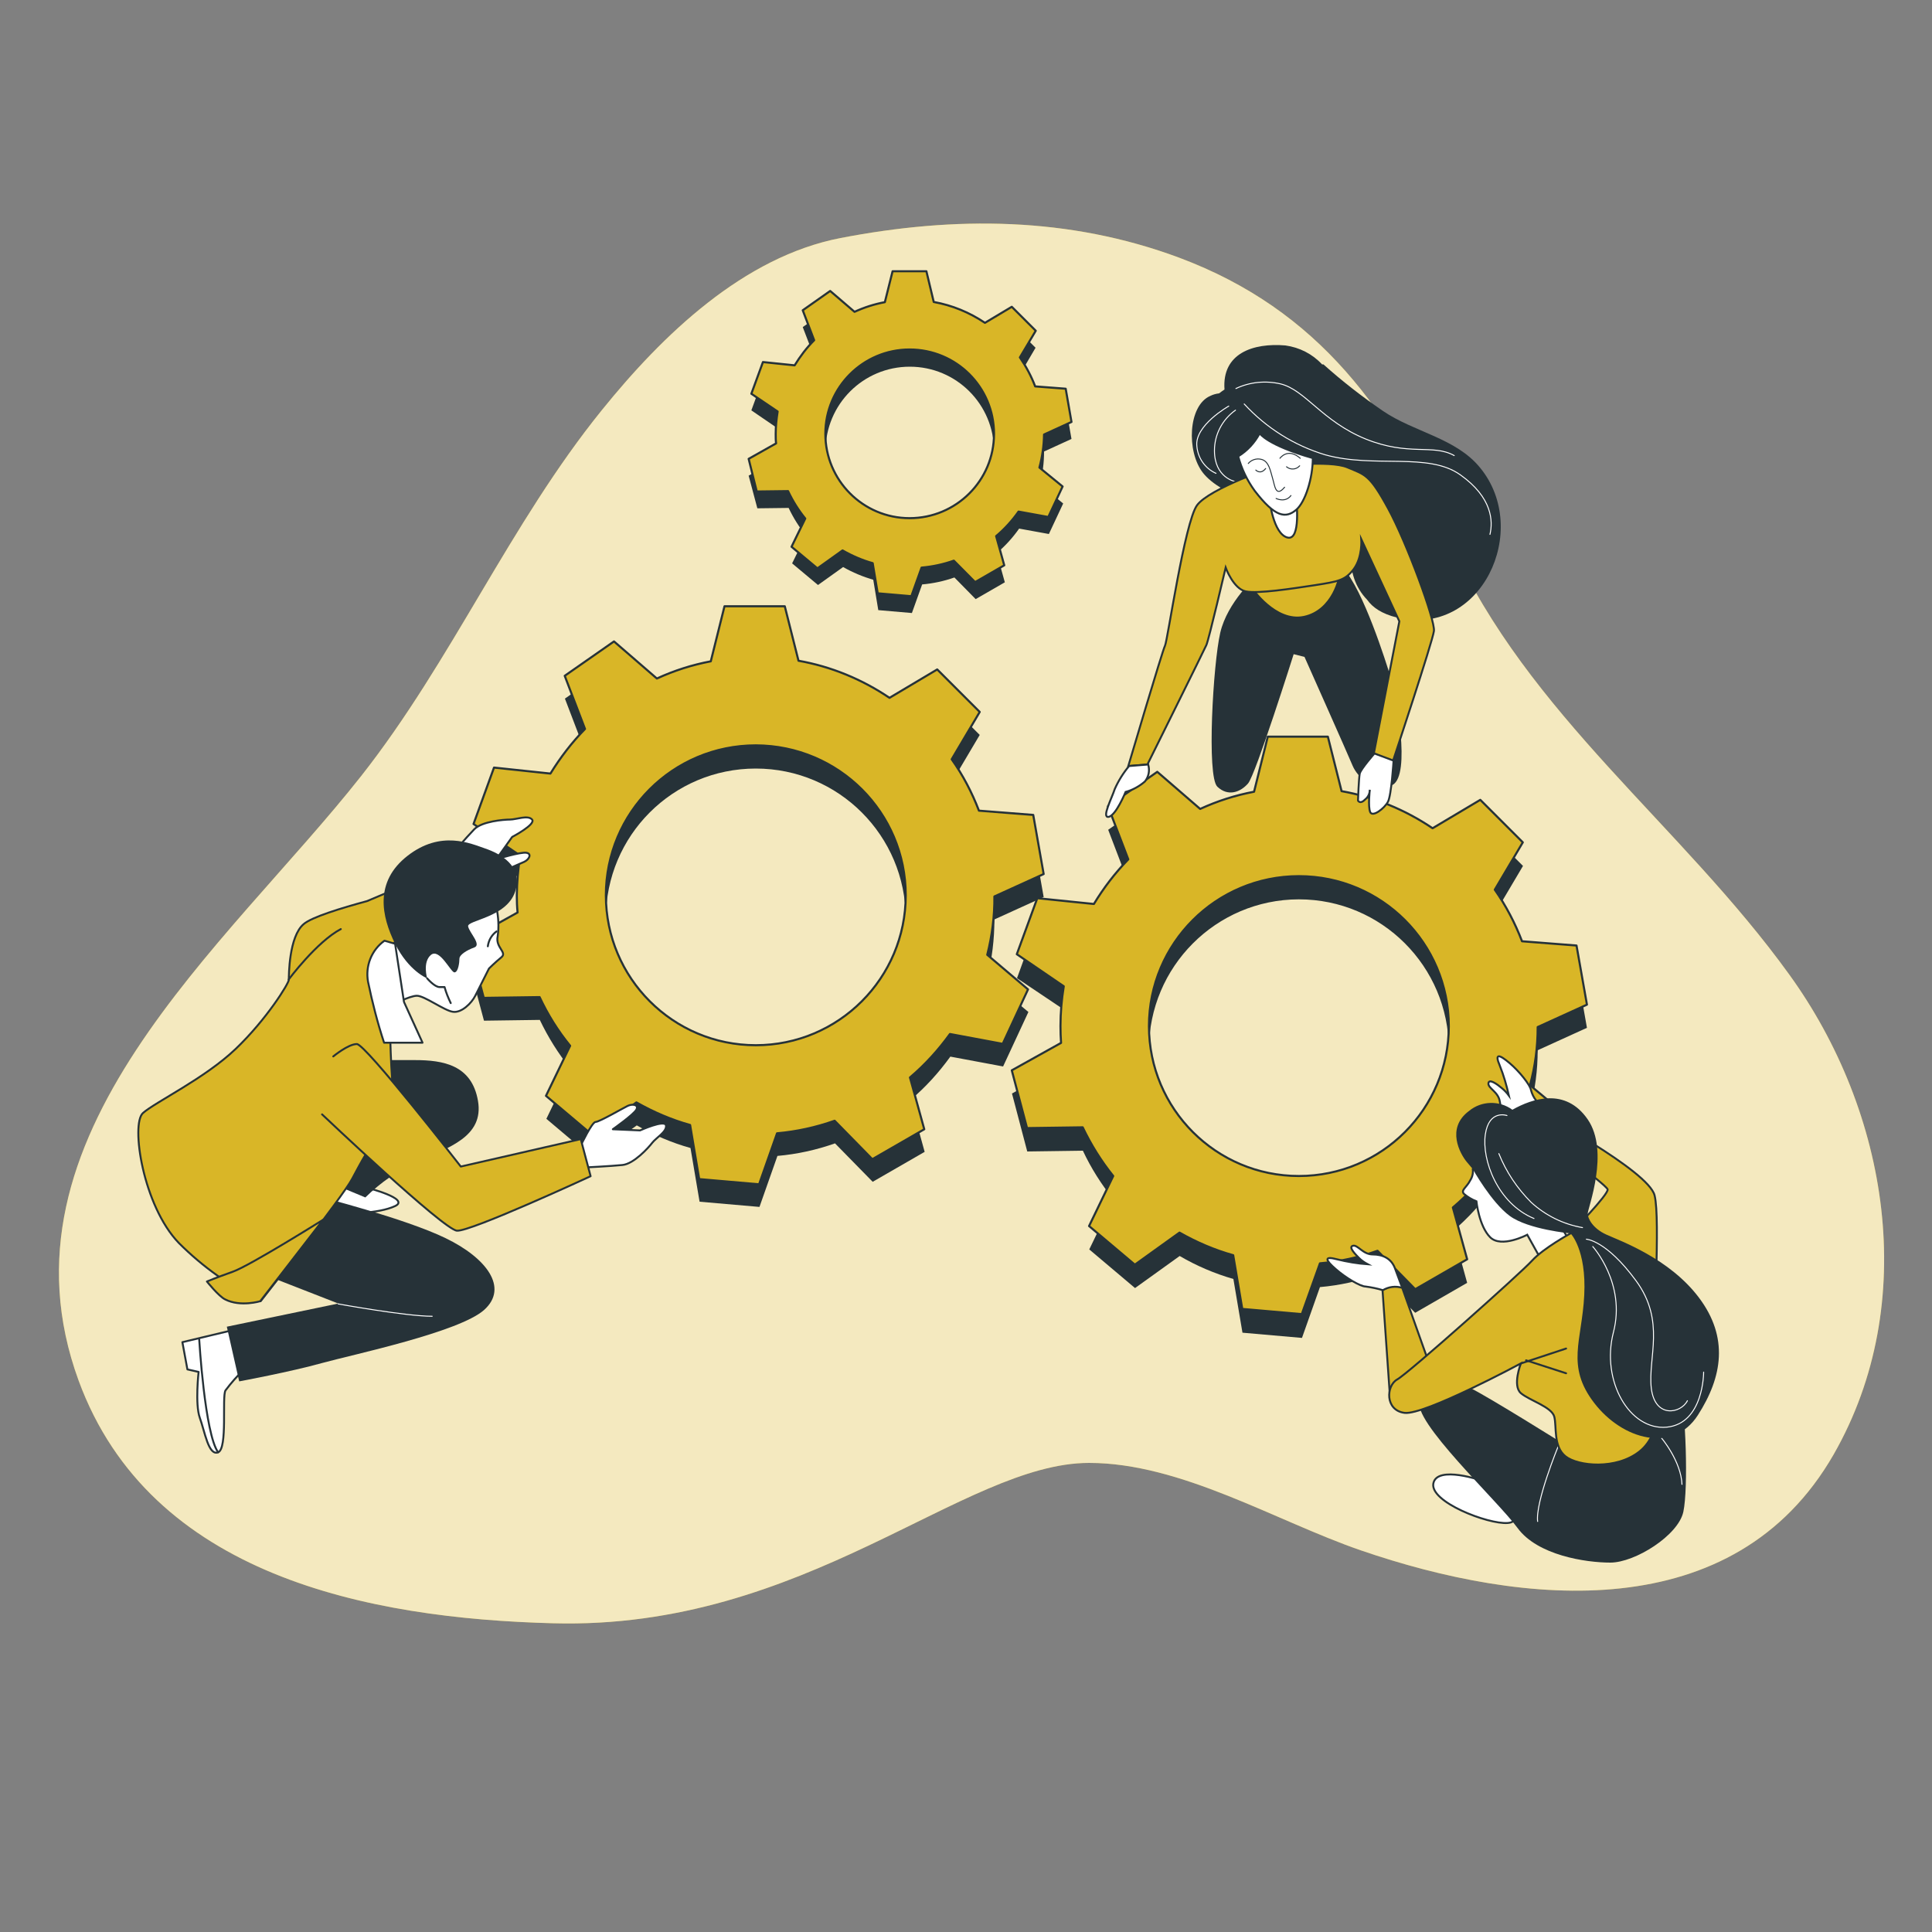 <?xml version="1.0" encoding="UTF-8"?> <!-- Generator: Adobe Illustrator 24.1.3, SVG Export Plug-In . SVG Version: 6.00 Build 0) --> <svg xmlns="http://www.w3.org/2000/svg" xmlns:xlink="http://www.w3.org/1999/xlink" version="1.1" id="Layer_1" x="0px" y="0px" viewBox="0 0 1000 1000" style="enable-background:new 0 0 1000 1000;" xml:space="preserve"><rect x="0" y="0" width="1000" height="1000" fill="#808080" stroke="none"/> <style type="text/css"> .st0{fill:#D9B627;} .st1{opacity:0.7;fill:#FFFFFF;enable-background:new ;} .st2{fill:#263238;} .st3{fill:#D9B627;stroke:#263238;stroke-width:1.083;stroke-linecap:round;stroke-linejoin:round;} .st4{fill:#FFFFFF;stroke:#263238;stroke-miterlimit:10;} .st5{fill:#D9B627;stroke:#263238;stroke-miterlimit:10;} .st6{fill:none;stroke:#FFFFFF;stroke-width:0.5;stroke-miterlimit:10;} .st7{fill:none;stroke:#263238;stroke-linecap:round;stroke-miterlimit:10;} .st8{fill:none;stroke:#FFFFFF;stroke-width:0.5;stroke-linecap:round;stroke-miterlimit:10;} .st9{fill:none;stroke:#263238;stroke-width:0.5;stroke-linecap:round;stroke-linejoin:round;} .st10{fill:#FFFFFF;stroke:#263238;stroke-linecap:round;stroke-linejoin:round;} .st11{fill:none;stroke:#263238;stroke-linecap:round;stroke-linejoin:round;} .st12{fill:#D9B627;stroke:#263238;stroke-linecap:round;stroke-linejoin:round;} </style> <g id="freepik--background-simple--inject-19"> <path class="st0" d="M751,281.4c40,88.6,119.4,145.8,175.1,223c51.3,70.9,68,169.7,23,248.4c-51.5,89.7-160.6,78.6-244.9,49.6 c-44-15.2-92.9-45.2-140.5-45.2c-65.4,0-146.8,86.6-277.5,83c-95.4-2.5-208.4-24.5-245.5-125.6c-46.4-126.8,76.8-224.8,146.3-313 c46.9-59.6,76.8-130.3,124.5-189.3c31.4-38.9,73.3-79.4,123.6-89.1c59.1-11.4,118.2-11.1,175.3,10.2 C683,160.6,720.2,213.2,751,281.4z"></path> <path class="st1" d="M751,281.4c40,88.6,119.4,145.8,175.1,223c51.3,70.9,68,169.7,23,248.4c-51.5,89.7-160.6,78.6-244.9,49.6 c-44-15.2-92.9-45.2-140.5-45.2c-65.4,0-146.8,86.6-277.5,83c-95.4-2.5-208.4-24.5-245.5-125.6c-46.4-126.8,76.8-224.8,146.3-313 c46.9-59.6,76.8-130.3,124.5-189.3c31.4-38.9,73.3-79.4,123.6-89.1c59.1-11.4,118.2-11.1,175.3,10.2 C683,160.6,720.2,213.2,751,281.4z"></path> </g> <g id="freepik--Gears--inject-19"> <path class="st2" d="M540.4,233.7l14.2-6.5l-3-17.2l-15.8-1.2c-2-5.3-4.7-10.3-7.9-15L536,180l-12.4-12.4l-13.9,8.2 c-8-5.4-17-9.1-26.5-10.8l-3.8-15.8H462l-4,15.9c-5.4,1-10.7,2.7-15.7,5l-12.6-10.8l-14.2,10l5.9,15.4c-3.8,3.9-7.2,8.3-10.1,13 l-16.4-1.7l-6,16.4l13.6,9.3c-0.6,3.8-1,7.7-1,11.6c0,1.7,0,3.3,0.2,4.9l-14.2,8l4.5,16.9l16.2-0.2c2.4,5.1,5.4,9.9,8.9,14.2 l-7.1,14.5l13.4,11.2l13-9.3c4.9,2.8,10.2,5,15.6,6.6l2.6,15.7l17.4,1.5l5.3-14.8c5.7-0.5,11.3-1.7,16.7-3.6l11,11.2l15.1-8.7 l-4.2-15.1c4.4-3.7,8.3-8,11.6-12.7l15.4,2.8l7.4-15.8l-12.1-9.9C539.7,245.2,540.4,239.5,540.4,233.7z M514.5,233.4 c0,24.1-19.5,43.6-43.6,43.6s-43.6-19.5-43.6-43.6s19.5-43.6,43.6-43.6h0C495,189.8,514.5,209.3,514.5,233.4z"></path> <path class="st3" d="M540.4,224.9l14.2-6.5l-3-17.2l-15.8-1.2c-2-5.3-4.7-10.3-7.9-15l8.2-13.8l-12.4-12.4l-13.9,8.3 c-8-5.4-17-9.1-26.5-10.8l-3.8-15.9H462l-4,16c-5.4,1-10.7,2.7-15.7,5l-12.6-10.8l-14.2,10l5.9,15.5c-3.9,3.9-7.2,8.3-10.1,13 l-16.4-1.7l-6,16.4l13.6,9.2c-0.6,3.8-1,7.7-1,11.6c0,1.7,0,3.3,0.2,4.9l-14.2,8l4.2,16.9l16.2-0.2c2.4,5.1,5.4,9.9,8.9,14.2 l-7.1,14.6l13.4,11.2l13-9.3c4.9,2.8,10.2,5.1,15.6,6.6l2.6,15.6l17.4,1.5l5.3-14.8c5.7-0.5,11.3-1.7,16.7-3.6l11,11.1l15.1-8.7 l-4.2-15.1c4.4-3.7,8.3-8,11.6-12.7l15.4,2.8l7.4-15.8L538,242C539.5,236.4,540.3,230.7,540.4,224.9z M514.5,224.6 c0,24.1-19.6,43.6-43.7,43.6c-24.1,0-43.6-19.6-43.6-43.7c0-24.1,19.6-43.6,43.6-43.6C495,180.9,514.5,200.4,514.5,224.6 C514.5,224.6,514.5,224.6,514.5,224.6z"></path> <path class="st2" d="M514.7,475.9l25.5-11.6l-5.4-30.6l-28.1-2.2c-3.6-9.4-8.3-18.4-14.1-26.6l14.5-24.5l-22-22L460.5,373 c-14.2-9.6-30.2-16.2-47.1-19.2l-7.1-28.2h-31.2l-7.1,28.5c-9.6,1.8-19,4.8-27.9,8.9l-22.2-19.2l-25.5,17.8l10.5,27.5 c-6.9,7-12.9,14.7-17.9,23.1l-29.2-3l-10.6,29.2l24.2,16.4c-1.2,6.8-1.8,13.7-1.8,20.6c0,2.9,0.1,5.8,0.4,8.7l-25.5,14.2l8,30 l28.9-0.4c4.3,9,9.6,17.5,15.9,25.3l-12.5,25.9l23.7,20l23.1-16.6c8.8,5,18.1,9,27.8,11.7l4.7,27.8l31,2.7l9.3-26.4 c10.2-0.9,20.2-3.1,29.8-6.5l19.5,19.9l26.9-15.5l-7.4-26.8c7.8-6.6,14.7-14.2,20.7-22.5l27.3,5.1l13.1-28.2L511,506.1 C513.5,496.2,514.7,486.1,514.7,475.9z M468.8,475.4c0,42.8-34.7,77.6-77.6,77.6c-42.8,0-77.6-34.7-77.6-77.6s34.7-77.6,77.6-77.6 l0,0C434.1,397.8,468.8,432.6,468.8,475.4z"></path> <path class="st3" d="M514.7,464l25.5-11.6l-5.4-30.6l-28.1-2.2c-3.6-9.4-8.3-18.4-14.1-26.6l14.5-24.5l-22-22l-24.7,14.7 c-14.2-9.6-30.2-16.2-47.1-19.2l-7.1-28.2h-31.2l-7.1,28.5c-9.6,1.8-19,4.8-27.9,8.9l-22.2-19.2l-25.5,17.8l10.5,27.5 c-6.8,7-12.8,14.8-17.9,23.1l-29.2-3.1l-10.6,29.2l24.2,16.4c-1.2,6.8-1.7,13.7-1.8,20.6c0,2.9,0.1,5.9,0.4,8.8l-25.5,14.2l8,30 l28.9-0.4c4.2,9,9.5,17.5,15.8,25.2l-12.5,25.9l23.7,20l23.1-16.6c8.8,5,18.1,9,27.8,11.7l4.7,28l31,2.7l9.3-26.4 c10.2-0.9,20.2-3.1,29.8-6.5l19.5,19.9l26.9-15.5l-7.4-26.8c7.8-6.6,14.7-14.2,20.7-22.5l27.3,5.1l13.1-28.2L511,494.2 C513.5,484.3,514.8,474.2,514.7,464z M468.8,463.4c0,42.8-34.7,77.6-77.6,77.6c-42.8,0-77.6-34.7-77.6-77.6s34.7-77.6,77.6-77.6h0 C434.1,385.9,468.8,420.6,468.8,463.4z"></path> <path class="st2" d="M795.9,543.6l25.5-11.6l-5.4-30.6l-28.2-2.2c-3.6-9.4-8.3-18.3-14-26.5l14.5-24.5l-22-22l-24.7,14.7 c-14.2-9.6-30.2-16.2-47.1-19.2l-7.1-28.2h-31.1l-7.1,28.5c-9.6,1.8-19,4.8-27.9,8.9l-22.2-19.2l-25.5,17.8l10.5,27.5 c-6.8,7-12.8,14.8-17.8,23.1l-29.3-3l-10.6,29.2l24.3,16.3c-1.1,6.8-1.7,13.7-1.7,20.6c0,2.9,0.1,5.9,0.3,8.7L523.8,566l7.9,30 l28.8-0.4c4.2,9,9.6,17.5,15.8,25.2l-12.5,25.9l23.7,20l23.1-16.6c8.7,5.1,18.1,9.1,27.8,11.9l4.7,27.8l30.8,2.7l9.3-26.3 c10.2-0.9,20.2-3.1,29.8-6.5l19.5,19.8l26.9-15.5l-7.4-26.8c7.8-6.6,14.7-14.2,20.7-22.5l27.4,5.1l13.1-28.2l-21.3-17.7 C794.6,563.9,795.9,553.8,795.9,543.6z M749.9,543c0,42.8-34.7,77.6-77.5,77.7c-42.8,0-77.6-34.7-77.7-77.5 c0-42.8,34.7-77.6,77.5-77.7c0,0,0.1,0,0.1,0C715.1,465.5,749.8,500.2,749.9,543z"></path> <path class="st3" d="M795.9,531.6l25.5-11.6l-5.4-30.6l-28.2-2.2c-3.6-9.4-8.3-18.4-14.1-26.7l14.5-24.5l-22-22l-24.7,14.7 c-14.2-9.6-30.2-16.2-47.1-19.2l-7.1-28.2h-31.1l-7.1,28.5c-9.6,1.8-19,4.8-27.9,8.9L599,399.5l-25.5,17.8l10.5,27.5 c-6.8,7-12.8,14.8-17.8,23.1l-29.3-3l-10.6,29l24.3,16.6c-1.1,6.8-1.7,13.7-1.7,20.6c0,2.9,0.1,5.8,0.3,8.7l-25.5,14.2l7.9,29.9 l28.8-0.4c4.3,9,9.6,17.5,15.8,25.2l-12.5,25.9l23.7,20l23.1-16.6c8.8,5,18.1,9,27.8,11.7l4.7,27.8l30.8,2.7l9.4-26.3 c10.2-0.9,20.2-3.1,29.8-6.5l19.5,19.9l26.9-15.5l-7.4-26.8c7.8-6.6,14.7-14.2,20.7-22.5l27.4,5.1l13.1-28.2l-21.3-17.7 C794.6,552,795.9,541.9,795.9,531.6z M749.9,531.1c0,42.8-34.7,77.6-77.6,77.6c-42.8,0-77.6-34.7-77.6-77.6 c0-42.8,34.7-77.6,77.6-77.6c0,0,0,0,0,0C715.1,453.5,749.8,488.2,749.9,531.1C749.9,531.1,749.9,531.1,749.9,531.1z"></path> </g> <g id="freepik--character-3--inject-19"> <path class="st4" d="M762.3,605.1c0.3,2-0.2,4.1-1.3,5.8c-1.9,3.8-5.1,5.1-3.2,7.1c1.9,1.6,4.1,2.9,6.4,3.8c0,0,1.3,12.8,7.1,18.6 c5.8,5.8,19.2-1.3,19.2-1.3l6.4,11.5l15.4-9c0,0-3.8-3.8-8.3-17.3c-4.5-13.4-11.5-23.1-25-24.3 C765.6,598.8,762.3,605.1,762.3,605.1z"></path> <path class="st4" d="M725.8,666.6l-3.8-10.2c-1.9-5.1-6.4-7.1-11.5-7.1c-5.1,0-7.7-5.1-10.2-4.5c-2.6,0.6,1.3,4.5,3.2,6.4 c1.3,1.3,2.8,2.3,4.5,3.2c-5.4-0.4-10.8-1.3-16-2.6c-7.1-1.9-5.8,0.6-0.6,5.1c5.1,4.5,12.8,9,15.4,9c3,0.4,6,1,9,1.9l3.5,6.4 L725.8,666.6z"></path> <path class="st4" d="M795.6,583l-10.7-2.4c-5.4-1.2-7.9-5.3-8.6-10.4c-0.7-5.1-6.2-6.9-5.9-9.5s4.7,0.6,6.8,2.4 c1.4,1.1,2.7,2.5,3.8,4c-1.2-5.3-2.7-10.5-4.7-15.5c-2.9-6.7-0.2-5.8,5-1.4c5.2,4.4,10.7,11.4,11.1,13.9c0.5,2,1.4,3.9,2.7,5.5 l4.3,5.3L795.6,583z"></path> <path class="st5" d="M719.4,722.3l-3.8-54.4c3.1-1.9,6.8-2.4,10.2-1.3l16.6,46.7C742.4,713.4,729.7,731.3,719.4,722.3z"></path> <path class="st4" d="M767.5,766.5c0,0-23.7-8.3-25.6,1.3s28.2,21.2,38.4,20.5C790.5,787.7,780.9,771.7,767.5,766.5z"></path> <path class="st2" d="M809.2,747.3c0,0-37.8-23.7-48-28.8c-10.2-5.1-21.8-3.8-26.3,6.4s40.3,51.9,50.6,66s35.2,17.9,48,17.9 s35.2-14.1,37.8-26.3c2.6-12.2,1.3-53.2-1.9-64c-3.2-10.9-10.9-17.9-19.9-7.7C840.5,721.1,818.1,748,809.2,747.3z"></path> <path class="st6" d="M806.6,748.4c0,0-12.1,29.4-10.7,39.3"></path> <path class="st6" d="M859.9,744.2c0,0,10.3,12.1,10.7,24.3"></path> <path class="st5" d="M812.9,638.4c0,0-14.1,7.7-19.9,14.1c-5.8,6.4-64,58.3-69.8,61.5c-5.8,3.2-6.4,16,3.8,17.3 s60.2-25.6,60.2-25.6s-4.5,11.5,0,15.4c4.5,3.8,16,7.1,17.3,12.2c1.3,5.1-0.6,15.4,5.8,20.5c6.4,5.1,26.3,7.1,38.4-2.6 c12.2-9.7,11.5-32.7,9-48c-2.6-15.4,1.9-71.7-1.3-84.5c-3.2-12.8-60.8-43.5-60.8-43.5l-2.6,9.6c0,0,38.4,28.2,39.1,30.8 C832.8,618.1,812.9,638.4,812.9,638.4z"></path> <line class="st7" x1="787.3" y1="705.7" x2="810.6" y2="698"></line> <line class="st7" x1="789.9" y1="704.1" x2="810.6" y2="710.8"></line> <path class="st2" d="M782.8,574.4c-6.7-4.9-16-4.7-22.4,0.6c-12.2,9-4.5,22.4-1.3,26.3l3.2,3.8c0,0,9.6,17.3,19.2,24.3 c9.6,7,31.4,9,31.4,9s8.3,8.3,7.1,32c-1.2,23.7-9.6,36.5,5.1,55.7c14.7,19.2,40.9,26.3,53.7,6.4c12.8-19.9,16-40.3,0.6-60.8 c-15.4-20.5-41-29.5-48-32.7c-7-3.2-9.6-8.3-9.6-10.9c0-2.6,11.5-32,0-48.7S793.1,568.6,782.8,574.4z"></path> <path class="st8" d="M780,577.4c0,0-9.3-3.3-11.2,9.8c-1.9,13.1,6.3,35.7,25.2,43.5"></path> <path class="st8" d="M775.8,597.1c3.8,9.5,9.5,18,16.7,25.2c7.4,6.8,16.7,11.4,26.6,13.1"></path> <path class="st8" d="M824.4,645.2c0,0,17.3,19.1,10.7,44.4c-6.5,25.2,8.4,50.9,27.6,49.1c19.2-1.9,19.1-28.5,19.1-28.5"></path> <path class="st8" d="M821.1,641.4c0,0,10.3,0.5,25.7,21.5c15.4,21,6.1,39.7,7.9,55.6c1.9,15.9,15.4,13.1,18.7,6.5"></path> </g> <g id="freepik--character-2--inject-19"> <path class="st2" d="M766.1,242.1c-12.5-15.4-34.2-18.4-50.3-29.4c-10.8-7.4-21.1-15.4-30.8-24.1h-0.7c-5-5.4-11.7-8.8-19-9.8 c-16.6-1.4-32.9,4-31.5,22.8c-0.9,0.6-1.9,1.3-2.8,2c-1.6,0.2-3.1,0.6-4.5,1.3c-11.6,4.9-12.5,28.9-3.8,39.9 c4.6,5.8,13.6,10.8,21.9,13.5v0.3c0,0,0.7,2.4,24.8,4.7c24.1,2.4,31.1,11.9,30,23.4c-0.8,8.7,2.1,17.4,8.2,23.7 c2.9,4.1,7.7,7.3,15.3,9.2C766.7,330.3,792.6,274.4,766.1,242.1z"></path> <path class="st8" d="M644,209.1c11.4,12.4,25.9,21.5,41.9,26.3c25.5,7.1,53.4-1.5,70,10.4c16.6,11.8,16.9,24,15.3,30.8"></path> <path class="st8" d="M639.7,201.1c7.2-3.4,15.4-4.2,23.1-2.4c12.8,3.1,21.5,19.3,44,28.5c22.5,9.1,34.8,2.4,45.9,8.6"></path> <path class="st8" d="M639.5,212.3c-6.8,4.8-10.9,12.6-10.9,20.9c0,14,10.6,16,10.6,16"></path> <path class="st8" d="M636,210.2c0,0-17.8,10-16.5,20.8c0.5,6.1,4.3,11.5,9.9,14"></path> <path class="st2" d="M650.2,298.4c0,0-14.9,13.1-18.6,29.1c-3.7,16-7.1,74.4-1.5,79.7s12,2.8,15.9-1.7s23.6-66.9,23.6-66.9l5.6,1.4 c0,0,22.5,50.5,24.9,56.3s11.6,15.2,20.8,9.9c9.2-5.3,2.4-45.1-2.4-59.8c-4.7-14.8-17.2-51.3-27.1-55.2 C681.6,287.3,655.1,290.7,650.2,298.4z"></path> <path class="st5" d="M647.9,304.2c0,0,12.1,18.2,27,15.1c14.9-3.1,19.2-20.7,18.6-24.5S647.9,304.2,647.9,304.2z"></path> <path class="st5" d="M659.7,241.4c0,0-33.7,11.4-40.1,20.1s-15.3,70.3-16.6,72.7c-1.3,2.5-19,62.3-19,62.3l9.9-0.8 c0,0,29.4-59.3,30.5-61.8c1.2-2.5,10-40.1,10-40.1s4,11,10.4,12.3c6.4,1.3,23.7-1.4,35.7-3.2c12-1.9,15.8-2.4,20.3-8.5 c4.5-6.2,3.8-15.3,3.8-15.3l19.7,42.5L711.1,390l9.9,3.9c0,0,20.5-61.8,21.2-67.3c0.7-5.5-14-45.6-23.7-63.4 c-9.7-17.8-11.9-17.4-21.1-21.3S659.7,241.4,659.7,241.4z"></path> <path class="st4" d="M657.1,258.8c0,0,1.9,17.4,9.2,19.4s4.6-20,4.6-20L657.1,258.8z"></path> <path class="st4" d="M652,224.3c-2.6,4.9-6.4,9-11.1,11.9c1.7,6.4,4.6,12.4,8.5,17.8c10.6,13.8,16.1,14.5,21.6,9.8 c4.6-4,8.5-16.2,8.5-26.7C655.9,230.4,652,224.3,652,224.3z"></path> <path class="st9" d="M646.1,239.9c1.6-1.9,4.1-2.7,6.5-2.2c4.3,0.8,5,6.4,6.1,9.9c1.1,3.5,1.5,10.2,6.2,4.6"></path> <path class="st9" d="M662.5,237.2c0,0,4-5.7,10.5,0"></path> <path class="st9" d="M660.5,258c0,0,4.7,2.4,7.7-1.5"></path> <path class="st9" d="M650,243.3c0,0,2.4,2.6,5.1-0.8"></path> <path class="st9" d="M665.9,241.6c2,1.7,5,1.5,6.7-0.4c0,0,0,0,0.1-0.1"></path> <path class="st4" d="M584.4,396.5c-3,3.6-5.5,7.6-7.4,11.9c-1.6,4.9-6.9,15-3.2,14.4c3.8-0.6,8.8-12.9,8.8-12.9 c3.7-1,7.1-2.9,10-5.4c2-2.5,2.6-5.7,1.7-8.8L584.4,396.5z"></path> <path class="st4" d="M711.4,390c0,0-7.1,8.1-7.6,10.4c-0.5,2.4-0.9,14-0.9,14s1.1,2.1,3.7-0.6c1.5-1.2,2.4-3,2.4-5 c0,0-1,8.6,0.2,11.5c1.2,2.9,7.4-1.9,9.2-5.3c1.8-3.3,2.9-21.3,2.9-21.3L711.4,390z"></path> </g> <g id="freepik--character-1--inject-19"> <path class="st10" d="M189.7,614.7c0,0,23.1,5.8,14.7,9.6c-8.3,3.8-24.3,4.5-33.2,1.9c-8.9-2.6-10.2-12.2-3.2-13.4 C175.1,611.5,189.7,614.7,189.7,614.7z"></path> <path class="st10" d="M118.7,688.9l-24.3,5.8l2.6,14.1l5.8,1.3c0,0-1.9,16.6,0.6,23.7c2.6,7.1,4.5,19.9,9.5,17.9s1.9-28.8,3.8-32 c2.9-3.9,6.1-7.5,9.6-10.9l-6.4-17.3L118.7,688.9z"></path> <path class="st11" d="M103.1,693.2c0,0,2.9,49,9.8,58.5"></path> <path class="st2" d="M164.1,619.1c0,0,45.5,11.5,66.6,21.8c21.1,10.2,32.7,25.6,19.9,37.1c-12.8,11.5-67.9,23.1-83.9,27.5 c-16,4.5-42.9,9.5-42.9,9.5l-6.4-28.3l57.7-12l-41-16c0,0-14.7-5.1-7.7-20.5C133.4,622.9,164.1,619.1,164.1,619.1z"></path> <path class="st8" d="M175,674.9c0,0,35.2,6.4,48.7,6.4"></path> <path class="st2" d="M173.7,613.4l15.4,6.4c7.8-7.7,16.9-14,26.9-18.6c16-7.1,34.6-12.8,31.4-31.4c-3.2-18.6-18-21.1-32.7-21.1 h-25.6L173.7,613.4z"></path> <path class="st10" d="M240.3,452.7c0,0,13.1,2.9,14.2,1.4s14.2-6.8,16.8-8c2.6-1.2,4.1-4.2,1.2-4.7c-2.8-0.6-15.6,3.3-15.6,3.3 l8.2-11.5c0,0,12.4-6.5,10.3-9c-2.1-2.5-8.2,0-11.4,0c-3.2,0-14.5,0.9-18.5,5c-4.1,4.2-13.2,14.8-13.2,14.8L240.3,452.7z"></path> <path class="st12" d="M215.1,480.6l29.2-25.2l-10.3-7.6l-44,18.6l0,0c-13.3,3.6-28.7,8.3-32.8,11.9c-7.7,6.4-7.7,26.9-7.7,28.8 c0,1.9-11.5,20.5-27.5,35.8s-41.6,27.5-48,33.2c-6.4,5.7,0,48.1,18.6,67.3c12.3,12.3,26.6,22.5,42.3,30.1c0,0,42.3-53.8,47.4-63.4 s6.4-11.6,6.4-11.6s16-27.5,14.7-35.9s-1.9-43.5-1.9-51.2c0-7.7,11.5-24.3,13.4-30.1C214.8,481.1,214.9,480.9,215.1,480.6z"></path> <path class="st7" d="M149.4,507c0,0,14.6-19.6,27-26.1"></path> <path class="st10" d="M257,469.9c1,4.8,1.3,9.8,0.6,14.7c-1.3,5.8,5.1,8.3,1.9,10.9c-3.2,2.6-6.4,5.8-6.4,5.8l-7.1,14.1 c-1.9,3.8-7.1,9-11.6,8.3c-4.4-0.6-14.7-8.3-18.6-8.3s-13.4,5.1-13.4,5.1s-1.3-19.2-1.3-26.3s8.3-9,8.3-9s5.8-12.2,13.4-17.9 C230.7,461.6,250.6,460.9,257,469.9z"></path> <path class="st11" d="M221.1,506.4c0,0,3.8,4.5,6.4,4.5h2.6c0.8,2.9,1.9,5.6,3.2,8.3"></path> <path class="st11" d="M257,482.1c-2.5,1.8-4.1,4.6-4.5,7.7"></path> <path class="st2" d="M221.1,506.4c0,0-9.6-3.8-16.6-17.9c-7-14.1-10.9-32,6.4-45.5s32.7-6.4,40.3-3.8c7.6,2.6,19.9,9,15.4,22.4 c-4.5,13.4-25,14.7-24.3,17.9c0.6,3.2,7.1,9.5,3.2,10.9c-3.9,1.4-7.7,3.8-7.7,5.8c0,1.9-0.6,7.1-2.6,7.1c-1.9,0-7.7-12.8-12.2-9 C218.6,498.1,221.1,506.4,221.1,506.4z"></path> <path class="st10" d="M204.5,488.5l4.6,30.1l9.6,21.1h-19.9c-3.4-10.3-6.1-20.9-8.3-31.5c-1.5-8.2,1.8-16.5,8.5-21.3L204.5,488.5z"></path> <path class="st10" d="M300.6,592.9c0,0,5.8-12.2,7.7-12.2c1.9,0,14.1-7.1,16.6-8.3c2.5-1.2,5.8-0.6,4.5,1.9s-12.2,10.2-12.2,10.2 l14.1,0.6c0,0,12.8-5.8,13.4-2.6s-5.1,6.4-7.1,9c-2,2.6-9.5,10.9-15.4,11.5s-19.9,1.3-19.9,1.3L300.6,592.9z"></path> <path class="st12" d="M166.7,576.8c0,0,62.8,59.6,69.8,60.2c7,0.6,69.2-28.2,69.2-28.2l-5.1-19.2l-62.1,14.2 c0,0-49.3-63.4-53.8-63.4c-4.5,0-12.2,6.4-12.2,6.4"></path> <path class="st12" d="M167.3,631.3c0,0-37.8,23.7-46.7,26.9c-9,3.2-13.5,5.1-13.5,5.1s6.1,7.7,9.5,9.3c7.9,4,18.1,0.9,18.1,0.9 L167.3,631.3z"></path> </g> </svg> 